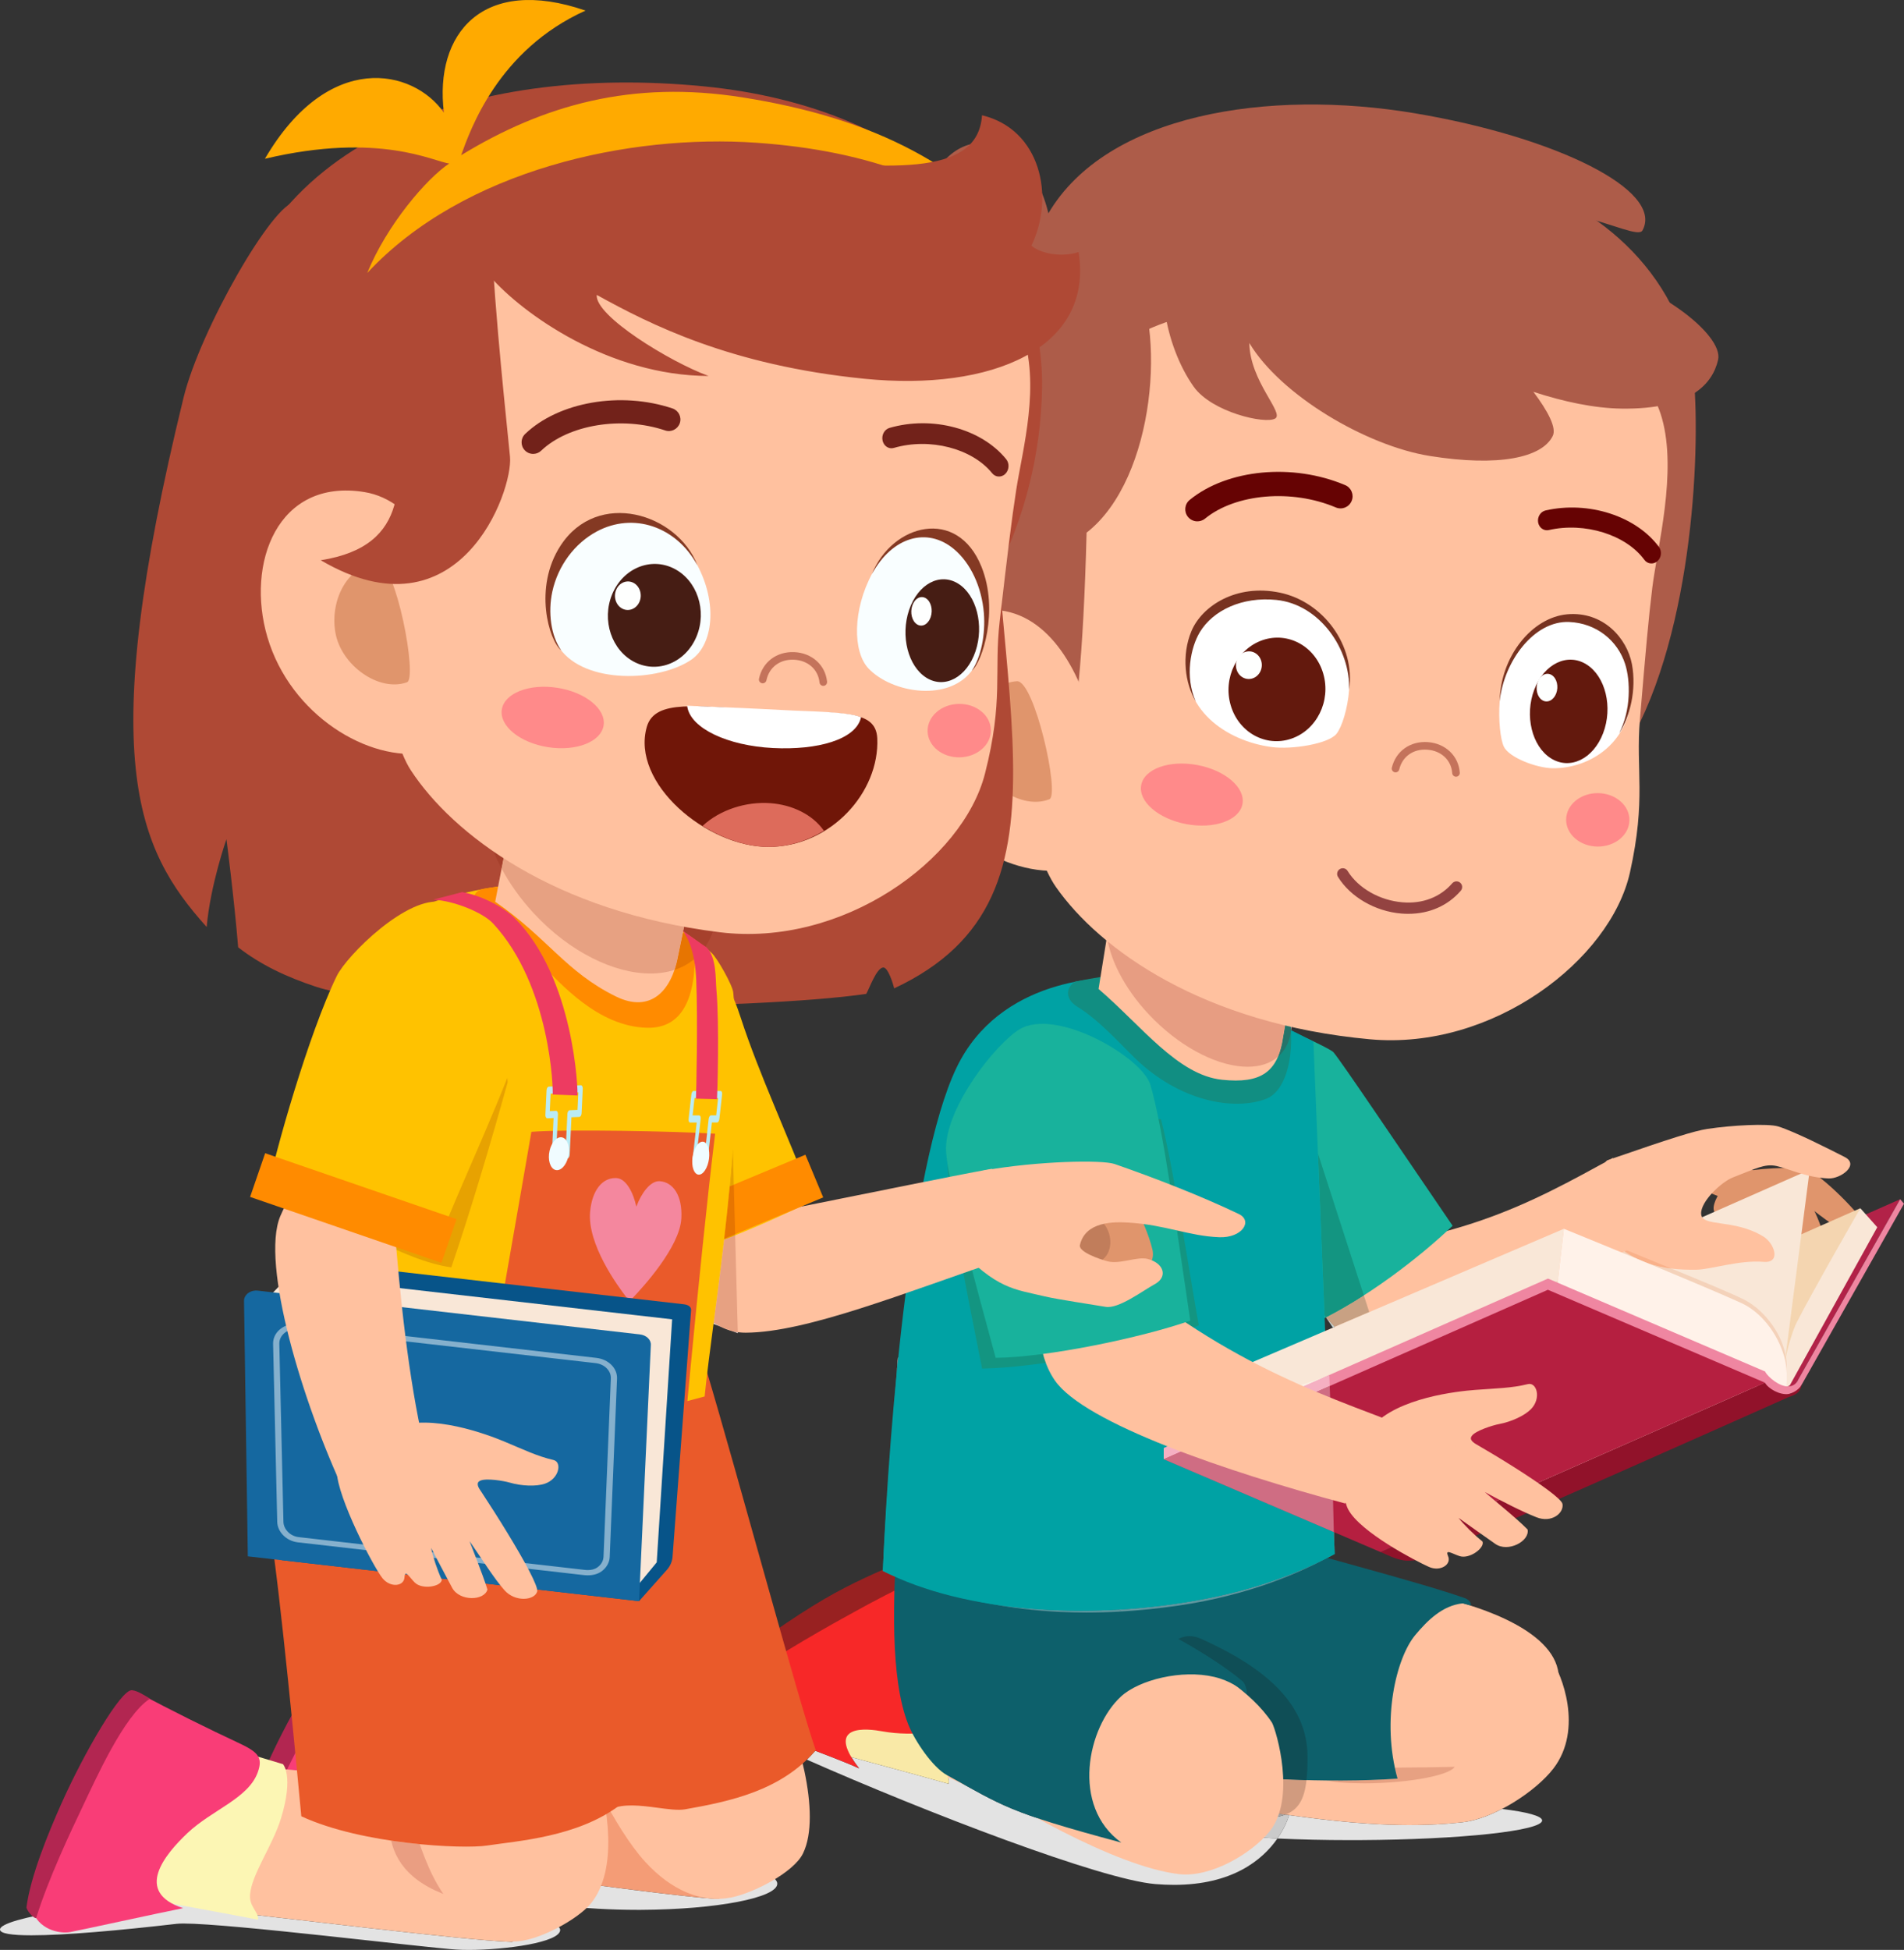 <?xml version="1.0" encoding="UTF-8"?> <!-- Creator: CorelDRAW --> <svg xmlns="http://www.w3.org/2000/svg" xmlns:xlink="http://www.w3.org/1999/xlink" xmlns:xodm="http://www.corel.com/coreldraw/odm/2003" xml:space="preserve" width="787.483mm" height="806.348mm" style="shape-rendering:geometricPrecision; text-rendering:geometricPrecision; image-rendering:optimizeQuality; fill-rule:evenodd; clip-rule:evenodd" viewBox="0 0 24191.98 24771.5"><rect x="0" y="0" width="24191.98" height="24771.5" fill="#333333" stroke="none"/> <defs> <style type="text/css"> <![CDATA[ .fil52 {fill:#EA5A2A;fill-rule:nonzero} .fil16 {fill:#00A2A4;fill-rule:nonzero} .fil67 {fill:#075489;fill-rule:nonzero} .fil7 {fill:#0D606B;fill-rule:nonzero} .fil11 {fill:#0F4E56;fill-rule:nonzero} .fil17 {fill:#118E82;fill-rule:nonzero} .fil15 {fill:#139581;fill-rule:nonzero} .fil68 {fill:#1568A0;fill-rule:nonzero} .fil12 {fill:#18B29C;fill-rule:nonzero} .fil62 {fill:#224966;fill-rule:nonzero} .fil20 {fill:#26746A;fill-rule:nonzero} .fil19 {fill:#2C917F;fill-rule:nonzero} .fil74 {fill:#461D14;fill-rule:nonzero} .fil43 {fill:#61979F;fill-rule:nonzero} .fil30 {fill:#63190D;fill-rule:nonzero} .fil27 {fill:#660303;fill-rule:nonzero} .fil70 {fill:#701608;fill-rule:nonzero} .fil76 {fill:#72221A;fill-rule:nonzero} .fil29 {fill:#773220;fill-rule:nonzero} .fil73 {fill:#843923;fill-rule:nonzero} .fil69 {fill:#85B0CD;fill-rule:nonzero} .fil40 {fill:#91122A;fill-rule:nonzero} .fil25 {fill:#934341;fill-rule:nonzero} .fil5 {fill:#982121;fill-rule:nonzero} .fil49 {fill:#9DCECC;fill-rule:nonzero} .fil61 {fill:#A6402C;fill-rule:nonzero} .fil9 {fill:#A7A3A2;fill-rule:nonzero} .fil22 {fill:#AD5C49;fill-rule:nonzero} .fil47 {fill:#AF4935;fill-rule:nonzero} .fil33 {fill:#B22248;fill-rule:nonzero} .fil51 {fill:#B22651;fill-rule:nonzero} .fil41 {fill:#B51F40;fill-rule:nonzero} .fil63 {fill:#BAEBF4;fill-rule:nonzero} .fil8 {fill:#BBB7B6;fill-rule:nonzero} .fil42 {fill:#BC6E6E;fill-rule:nonzero} .fil55 {fill:#C17D5B;fill-rule:nonzero} .fil26 {fill:#C4735B;fill-rule:nonzero} .fil14 {fill:#C8A183;fill-rule:nonzero} .fil13 {fill:#C8D2CE;fill-rule:nonzero} .fil1 {fill:#CACACA;fill-rule:nonzero} .fil46 {fill:#CF6D83;fill-rule:nonzero} .fil10 {fill:#D19B7F;fill-rule:nonzero} .fil71 {fill:#DD6B5B;fill-rule:nonzero} .fil23 {fill:#E0956C;fill-rule:nonzero} .fil0 {fill:#E3E3E3;fill-rule:nonzero} .fil60 {fill:#E77501;fill-rule:nonzero} .fil21 {fill:#E79D82;fill-rule:nonzero} .fil6 {fill:#E7A182;fill-rule:nonzero} .fil59 {fill:#E7A201;fill-rule:nonzero} .fil58 {fill:#E7D3D0;fill-rule:nonzero} .fil18 {fill:#E8D0D0;fill-rule:nonzero} .fil54 {fill:#EA9E82;fill-rule:nonzero} .fil66 {fill:#ED3B61;fill-rule:nonzero} .fil35 {fill:#EF86A1;fill-rule:nonzero} .fil38 {fill:#F0C398;fill-rule:nonzero} .fil65 {fill:#F0FCFF;fill-rule:nonzero} .fil64 {fill:#F4879E;fill-rule:nonzero} .fil48 {fill:#F49C76;fill-rule:nonzero} .fil37 {fill:#F4D2BA;fill-rule:nonzero} .fil34 {fill:#F4D5B0;fill-rule:nonzero} .fil45 {fill:#F5B0C2;fill-rule:nonzero} .fil4 {fill:#F72828;fill-rule:nonzero} .fil50 {fill:#F93D77;fill-rule:nonzero} .fil36 {fill:#F9B18A;fill-rule:nonzero} .fil32 {fill:#F9E7D7;fill-rule:nonzero} .fil3 {fill:#F9E9A7;fill-rule:nonzero} .fil72 {fill:#F9FEFF;fill-rule:nonzero} .fil44 {fill:#FBEFE5;fill-rule:nonzero} .fil53 {fill:#FCF6B4;fill-rule:nonzero} .fil31 {fill:#FEFFFE;fill-rule:nonzero} .fil24 {fill:#FF8A8A;fill-rule:nonzero} .fil57 {fill:#FF8B00;fill-rule:nonzero} .fil75 {fill:#FFAA00;fill-rule:nonzero} .fil2 {fill:#FFC19F;fill-rule:nonzero} .fil56 {fill:#FFC200;fill-rule:nonzero} .fil39 {fill:#FFF2E9;fill-rule:nonzero} .fil28 {fill:white;fill-rule:nonzero} ]]> </style> </defs> <g id="Слой_x0020_1">  <g id="_2529841265600"> <path class="fil0" d="M17162.71 23376.81c-334.08,0 -649.66,-7.37 -931.88,-20.69 78.68,-113.37 124.75,-220.54 149.24,-297.17 534.05,73.92 1037.48,126.7 1531.62,126.7 225.11,0 448.04,-10.94 671.29,-35.87 155.37,-17.23 331.34,-80.74 501.4,-169.07 318.84,39.13 509.68,89.94 509.85,146.2 0.84,131.35 -1035.57,243.08 -2314.49,249.58 -39.35,0.22 -78.36,0.32 -117.03,0.32z"></path> <path class="fil0" d="M14916.04 23945.14c-74.46,0 -152.6,-3.15 -234.54,-9.86 -692.51,-57.01 -2906.84,-908.52 -4429.44,-1580.76 36.71,-35.45 72.21,-73.06 106.41,-112.83 224.75,84.98 435.42,167.54 557.64,223.8 -41.29,-52.88 -74.02,-100.35 -99.3,-142.84 408.82,110.55 989.28,268.23 1235.51,339.01 9.64,-36.31 -0.22,-70.78 -15.5,-107.73 706.63,386.02 762.2,466.23 2210.87,854.1l0 0c-344.85,-247.64 -443.8,-650.79 -395.68,-1031.85 211.23,26.35 431.11,52.89 656.65,78.26 17.33,92.65 52.46,172.63 101.43,241.57 0.66,48.66 2.28,84.64 5.42,103.61 34.36,4.64 68.49,9.32 102.52,13.97 129.73,111.64 305.3,183.17 495.59,227.82 -160.71,33.17 -251.21,70.33 -251.11,109.13 0.56,92.66 516.1,170.16 1268.32,205.59 -191.49,275.92 -576.33,589.02 -1314.79,589.02z"></path> <path class="fil1" d="M16230.83 23356.12c-752.22,-35.44 -1267.76,-112.93 -1268.32,-205.59 -0.1,-38.79 90.4,-75.96 251.11,-109.13 215.78,50.61 450.52,66.43 658.82,66.43 7.06,0 14.1,0 21.15,0 189.55,-0.97 332.17,-14.63 438.26,-55.59 16.14,2.26 32.19,4.54 48.23,6.71 -24.49,76.63 -70.56,183.81 -149.24,297.17z"></path> <path class="fil2" d="M11754.94 20287.9c-48.55,-18.21 -812.71,1761.97 -757.32,1791.66 481.93,257.39 1493.2,692.41 1775.19,836.44l817.9 -1901.03c-514.36,-178.05 -1485.39,-595.08 -1835.77,-727.08z"></path> <path class="fil3" d="M11281.01 19950.09c-29.49,-12.02 -767.03,2290.73 -729.73,2300.81 364.61,98.51 1193.57,322.31 1501.03,410.75 27.21,-102.31 -100.15,-189.13 -68.38,-362.09 53,-287.84 371.5,-667.92 523.56,-1046.9 234.84,-585.44 107.51,-761.44 107.51,-761.44l-1334 -541.12z"></path> <path class="fil4" d="M9442.73 21897.71c106.07,50.39 1132.89,411.07 1473.39,567.77 -449.57,-576.45 112.37,-504.48 296.08,-470.56 377.36,69.47 939.07,16.14 1258.02,-169.93 286.02,-166.9 464.5,-427.65 384.2,-765.88 -156.82,-335.53 -482.49,-888.26 -659.8,-1259.66 0,0 -2304.29,585.12 -2990.72,1567.76 -86.7,241.36 89.81,459.84 238.83,530.5z"></path> <path class="fil5" d="M12259.97 19924.73c-33.49,-77.38 -71,-179.35 -128.11,-229.96 -109.03,-96.68 -1017.1,246.23 -1646.73,612.32 -391.73,227.7 -1033.19,662.72 -1310.2,956.63 -21.77,23.07 -32.32,213.92 4.39,246.33 422.69,-321.45 1226.49,-785.71 1517.3,-944.93 350.41,-191.71 1161.28,-666.18 1563.35,-640.39z"></path> <path class="fil2" d="M14648.13 21319.1c2.06,164.62 -56.46,1333.56 -32.63,1480.52 1537.41,207 2750.54,485.95 3967.48,350.16 397.88,-44.32 930.52,-391.45 1153.45,-681.25 387.07,-503.19 102.17,-1208.94 -21.62,-1380.59 -374.41,83.23 -4043.63,139.9 -5066.69,231.16z"></path> <path class="fil6" d="M17333.28 22655.35c-100.82,0 -201.47,-3.36 -298.75,-10.83 -69.07,-5.2 -121.59,-13.76 -161.57,-25.37 43.35,0.42 86.59,0.64 129.65,0.64 257.71,0 510.35,-7.36 754.72,-24.05 -34.45,-122.47 -58.1,-246.44 -72.28,-369.24 77.69,-1.52 147.6,-2.18 203.67,-2.38 4.39,0 8.78,-0.12 13.34,-0.12 321.55,0 586.18,59.94 586.86,199.41 0.51,120.41 -580.44,232.04 -1155.64,231.92z"></path> <path class="fil2" d="M17070.5 22446.74c350.26,14.31 822.61,11.92 1619.22,-4.98 827.17,-17.56 1119.5,-536.14 1116.46,-1122.88 -2.87,-586.86 -988.62,-908.4 -1487.15,-1021.55 -827.17,4.24 -1251.57,1562.66 -1248.53,2149.41z"></path> <path class="fil7" d="M12106.61 19582.37c1.42,1157.01 231.38,2053.61 295.32,2614.02 1219.22,129.73 3525.36,524 5355.4,399.36 -208.57,-741.4 -17.39,-1533.51 223.93,-1823.2 160.1,-192.15 349.92,-377.14 604.08,-403.69 9.46,3.14 90.52,22.97 105.21,26.75 0.68,-44.96 -36.65,-78.56 -81.57,-94.39 -612.86,-215.34 -2050.43,-580.02 -2736.56,-793.85 -11.7,-3.68 -471.11,19.84 -1096.21,43.35 -816.82,30.79 -1916.61,61.56 -2669.61,31.65z"></path> <path class="fil8" d="M15213.62 23041.4c-190.29,-44.65 -365.86,-116.17 -495.59,-227.82 362.3,49.97 706.83,103.41 1037.7,153.68 -222.18,21.03 -406.95,46.17 -542.1,74.14zm-603.54 -345.39c-48.97,-68.94 -84.1,-148.92 -101.43,-241.57 34.35,3.9 68.82,7.68 103.39,11.48 -1.96,90.6 -2.82,170.03 -1.96,230.08z"></path> <path class="fil9" d="M15872.44 23107.83c-208.3,0 -443.04,-15.82 -658.82,-66.43 135.16,-27.96 319.92,-53.11 542.1,-74.14 196.48,29.92 388.31,58.75 576.12,84.98 -106.09,40.96 -248.71,54.62 -438.26,55.59 -7.04,0 -14.09,0 -21.15,0z"></path> <path class="fil10" d="M16331.84 23052.24c-187.81,-26.23 -379.64,-55.05 -576.12,-84.98 -330.87,-50.27 -675.4,-103.71 -1037.7,-153.68 -40.85,-35.09 -77.16,-74.12 -107.95,-117.57 -0.86,-60.05 0,-139.48 1.96,-230.08 640.27,70.44 1323.47,130.06 1988.15,148.26 -27.75,246.77 -104.37,374.86 -268.35,438.05z"></path> <path class="fil11" d="M16600.19 22614.18c-664.68,-18.21 -1347.88,-77.82 -1988.15,-148.26 -34.57,-3.8 -69.04,-7.58 -103.39,-11.48 -7.8,-41.73 -11.92,-85.94 -12.14,-132.99 -1.52,-296.08 43.35,-670.18 139.92,-975.16 153.34,-47.46 326.21,-75.32 495.05,-75.32 101.45,0 201.48,10.08 295.12,31.99 203.08,47.57 335.63,147.72 415.49,214.8 0.66,-44.97 -19.71,-128.21 -56.23,-158.78 -220,-184.89 -538.31,-383.86 -814.78,-536.66 44.23,-23.97 91.7,-36.97 142.42,-36.97 46.37,0 95.58,10.84 147.5,34.15 808.26,362.18 1348.62,820.84 1351.98,1491.14 0.64,117.15 -3.14,217.5 -12.78,303.56z"></path> <path class="fil2" d="M13702.66 22193.35c205.7,-539.92 962.59,-1139.56 1430.56,-1141.94 251.31,138.5 766.21,432.41 1028.91,833.4 57.12,108.17 307.78,961.95 -29.91,1379.84 -229.88,284.48 -750.5,589.67 -1148.35,544.37 -810.11,-92.34 -2211.95,-904.5 -2797.06,-1330.53 -10.62,-65.34 695.67,-175.57 1515.84,-285.14z"></path> <path class="fil7" d="M11394.59 19539.78c-39.65,718.31 -93.31,1773.57 148.05,2373.43 82.25,204.28 306.36,538.19 490.07,638.43 710.61,387.99 763.51,467.75 2214.97,856.38 -643.65,-462.22 -430.8,-1466.75 -3.04,-1857.23 230.52,-210.57 769.36,-344.53 1181.95,-247.84 203.08,47.57 335.63,147.72 415.49,214.8 0.66,-44.97 -19.71,-128.21 -56.23,-158.78 -383.98,-322.63 -1066.52,-687.86 -1305.17,-776.51 -684.28,-254.35 -1559.96,-1387.85 -3086.1,-1042.68z"></path> <path class="fil2" d="M21099.46 15728.55c-4.56,-330.11 -437.23,-783.33 -606.78,-1017.43 -1066.13,581.43 -1973.19,1108.47 -4176.66,1240.25 0,0 673.93,1298.99 1465.81,1414.3 615.06,89.62 2133.79,-813.9 3317.64,-1637.12z"></path> <path class="fil12" d="M16944.01 13369.12c-54.72,-66.34 -967.96,-461.36 -1140.17,-559.43 -23.41,169.71 -496.25,2349.69 -178.39,2846.9 238.54,373.02 778.15,858.11 1041.82,1167.09 687.12,-314.82 1387.97,-867.75 1789.73,-1251.4 -781.91,-1145.54 -1398.32,-2064.35 -1512.99,-2203.17z"></path> <path class="fil13" d="M16935.57 16866.49l-88.07 -130.49c0.76,-0.42 1.72,-0.86 2.6,-1.28 35.11,41.07 71.45,81.7 109.28,121.59l-23.81 10.18z"></path> <path class="fil14" d="M16959.38 16856.31c-37.83,-39.89 -74.17,-80.52 -109.28,-121.59 161.64,-83.34 322.58,-177.85 478.62,-278.21l68.73 212.31 -438.07 187.49z"></path> <path class="fil15" d="M16847.5 16736l-18.54 -27.31c-26.87,-663.68 -55.26,-1366.93 -83.11,-2055.45l582.87 1803.26c-156.05,100.36 -316.98,194.87 -478.62,278.21 -0.88,0.42 -1.84,0.86 -2.6,1.28z"></path> <path class="fil16" d="M16958.2 19741.8c-262.74,140.34 -804.52,400.99 -1591,558.67 -1469.25,294.46 -3105.49,191.51 -4149.69,-343.65 78.56,-1918.67 373.24,-5392 990.87,-6499.28 589.34,-1056.66 1893.97,-1073.13 2241.64,-1025.67 857.15,117.05 1801.64,566.93 2238.06,801.55 96.47,2346.33 215.91,5404.9 270.12,6508.38z"></path> <path class="fil17" d="M16085.73 13960.29c292.06,-109.79 400.43,-697.93 257.49,-1238.41 -10.72,-40.73 -626.09,-267.03 -914.25,-290.76 -656.33,-54.19 -813.47,-149.34 -1766.97,38.57 -118.55,72.08 -136.76,220.34 29.17,321.77 272.13,166.46 528.76,456.48 729.47,651.33 567.23,550.45 1255.74,671.4 1665.08,517.5z"></path> <path class="fil2" d="M16649.49 11182.2l-348.09 2001.91c-66.44,438.5 -282.76,584.48 -773.69,533.1 -565.19,-59.28 -1021.87,-684.38 -1569.5,-1153.33l283.3 -1765.08 2407.98 383.39z"></path> <path class="fil18" d="M16404.68 13088.08c-0.76,-0.32 -1.62,-0.74 -2.38,-1.18 -5.64,-89.19 -17.78,-180.45 -36.85,-271.15l11.92 -68.06c30.01,121.69 39.55,236.91 27.31,340.39z"></path> <path class="fil19" d="M16403.06 13100.89c-0.22,-4.66 -0.56,-9.32 -0.76,-13.98 0.76,0.44 1.62,0.86 2.38,1.18 -0.44,4.24 -0.98,8.56 -1.62,12.8z"></path> <path class="fil20" d="M16237.45 13425.13c28.93,-67.62 49.85,-147.72 63.94,-241.02l64.06 -368.36c19.07,90.71 31.21,181.97 36.85,271.15 0.2,4.66 0.54,9.32 0.76,13.98 -16.26,118.89 -62.1,221.74 -139.92,300.3 -8.24,8.34 -16.8,16.36 -25.69,23.95z"></path> <path class="fil18" d="M14064.96 11898.66c-25.35,-177.51 -2.7,-336.49 73.6,-458.2l-73.6 458.2z"></path> <path class="fil21" d="M15852.51 13552.05c-349.85,0 -803.07,-214.8 -1188.77,-596.6 -340.95,-337.39 -551.85,-728.83 -598.78,-1056.78l73.6 -458.2c17.98,-28.73 39.01,-55.49 63.18,-79.76 101.23,-102.31 244.28,-150.98 410.75,-150.98 349.72,0 802.95,214.82 1188.76,596.62 301.72,298.56 501.57,639.63 576.13,941.35l-11.92 68.06 -64.06 368.36c-14.09,93.31 -35.01,173.41 -63.94,241.02 -99.17,85.94 -232.14,126.91 -384.94,126.91z"></path> <path class="fil22" d="M10698.23 5981.47c28.14,3608.35 1771.12,4531.9 3034.02,5037.42 1495.36,598.54 5450.77,399.79 6695.07,-1171.21 999.26,-1261.77 1168.14,-3708.14 1108.02,-4846.55 -79.2,-1498.47 -1281.46,-2428.32 -2272.44,-2682.31 -2158.11,-553.42 -5017.71,-136.62 -6154.77,702.37 -1696.29,-319.69 -2422.68,1320.47 -2409.89,2960.29z"></path> <path class="fil2" d="M12835.55 6312.98c-159.64,450.91 -52.56,4050.55 581.54,4956.14 556.63,794.93 1872.52,1740.29 3988.81,1933.76 1563.99,142.94 3057.05,-1009.75 3304.13,-2119.5 208.73,-938.09 72.11,-1296.86 126.49,-1943.18 73.46,-872.55 108.42,-1275.71 157.74,-1676.3 62.82,-510.18 317.66,-1463.85 121.25,-2154.73 -338.77,-1191.61 -2145.61,-1361.5 -4244.28,-1453.71 -2482.34,-109.1 -3457.38,824.64 -4035.68,2457.53z"></path> <path class="fil22" d="M13806.05 6766.93c-40.21,1563.23 -139.36,2544.29 -246.33,2600.47 -693.94,-47.76 -1720.24,-1976.8 -1607.77,-3612.4 128.97,-1873.21 1170.89,-2488.44 2424.04,-2308.75 445.1,683.79 316.35,2629.79 -569.95,3320.67z"></path> <path class="fil2" d="M11542.64 9635.85c324.15,983.7 1337.12,1549.6 2062.05,1404.92 725.03,-144.68 447.38,-3111.22 -887.72,-3285.57 -1111.82,-145.07 -1479.1,956.08 -1174.34,1880.64z"></path> <path class="fil23" d="M12403.23 9546.38c83.68,418.99 579.81,746.21 929.99,607.31 136.65,-54.16 -189.89,-1513.09 -412.27,-1499.39 -376.06,23.17 -601.26,473.13 -517.72,892.09z"></path> <path class="fil24" d="M14499.75 9973.98c-38.69,207.3 217.96,429.17 573.43,495.58 355.25,66.4 674.74,-47.78 713.53,-255.07 38.69,-207.25 -218.06,-429.17 -573.3,-495.56 -355.37,-66.42 -674.86,47.79 -713.67,255.06z"></path> <path class="fil25" d="M17893.45 11609.09c-28.71,0 -57.25,-1.08 -86.97,-3.36 -332.19,-26.87 -648.67,-209.82 -806.57,-466.33 -20.6,-33.71 -9.96,-78.04 23.65,-98.73 34.28,-20.82 78.7,-10.2 98.79,23.51 134.77,218.92 408.01,374.86 695.78,398.5 254.84,22.43 480.97,-64.6 633.8,-241.36 25.67,-29.69 72.28,-33.05 101.5,-7.26 29.72,25.79 33.1,71.22 7.26,101.55 -165.5,191.39 -400.08,293.48 -667.24,293.48z"></path> <path class="fil24" d="M19899.06 10410.94c-2.03,187.52 176.31,341.46 398.38,343.84 222.08,2.4 403.79,-147.65 405.82,-335.18 2.02,-187.49 -176.48,-341.46 -398.39,-343.84 -222.08,-2.4 -403.79,147.69 -405.82,335.17z"></path> <path class="fil26" d="M17728.12 9811.82c23.14,1.66 44.75,-13.56 50.32,-36.82 39.69,-165.2 179.69,-263.75 356.51,-251.01 177.83,12.8 305.16,132.71 316.82,298.41 2.03,26.51 24.99,46.63 51.51,44.69 26.51,-1.86 46.61,-24.93 44.58,-51.49 -14.86,-212.2 -181.88,-371.7 -405.99,-387.83 -222.92,-16.04 -406.66,114.42 -457.33,324.62 -6.08,25.93 9.79,51.95 35.63,58.23l7.94 1.2z"></path> <path class="fil27" d="M20962.16 7156.19c32.59,6.25 67.89,-2.53 96.43,-27.36 51.17,-44.92 60.12,-125.14 20.6,-179.18 -289.46,-393.49 -895.23,-589.05 -1440.88,-465.09 -64.17,14.52 -106.56,82.08 -95.25,150.98 11.48,68.73 72.96,112.64 136.29,98.12 456.65,-103.69 978.99,58.6 1213.9,378.29 18.07,24.32 42.56,39.18 68.9,44.25z"></path> <path class="fil27" d="M15203.02 6622.87c38.03,2.53 76.5,-8.61 108.05,-34.45 388.31,-317.49 1101.84,-378.96 1660.98,-142.2 80.72,33.95 168.54,-3.71 201.47,-81.74 33.27,-78.19 -3.38,-168.37 -81.23,-201.3 -666.38,-282.87 -1498.04,-203.67 -1975.77,187.29 -66,53.7 -75.52,150.64 -21.99,216.33 28.17,34.11 67.74,53.2 108.49,56.07z"></path> <path class="fil22" d="M17985.15 1440.3c-1875.15,-316.48 -3921.5,9.29 -4664.3,1269.47 -262.91,-1107.01 -1346.14,-1266.6 -1625.09,-29.38 551.41,-247.58 1208.38,64.85 1564.94,477.25 294.9,408.01 3440.48,-139.5 4862.09,-470.84 1541.87,-359.38 2656.98,404.63 2746.48,240.15 276.62,-509.34 -1099.91,-1185.53 -2884.12,-1486.64z"></path> <path class="fil22" d="M20090.91 3376.67c-2545.01,-556.12 -4668.33,-499.71 -5151.26,-128.18 -289.24,222.41 -152.68,1129.13 227.16,1663.8 230.3,324.25 907.76,478.94 1035.2,404.97 120.63,-70.09 -321.55,-472.02 -328.15,-960.25 394.27,660.66 1482.73,1306.45 2295.54,1435.98 869.05,138.48 1423.32,23.3 1559.77,-255.35 49.82,-101.66 -58.6,-310.74 -246.23,-560.17 384.71,125.99 774.99,209.07 1122.04,213.46 879.86,11.49 1154.8,-316.65 1224.71,-618.94 73.8,-318.34 -784.28,-986.76 -1738.78,-1195.33z"></path> <path class="fil28" d="M19054.5 8910.26c-18.07,242 10.3,483.53 52.35,573.68 65.36,140.24 418.32,273.65 621.99,275.63 474.04,4.57 1012.26,-328.88 1003.31,-1014.55 -6.59,-491.71 -281.52,-944.22 -847.27,-885.11 -507.65,52.88 -794.58,573.95 -830.38,1050.35z"></path> <path class="fil29" d="M20571.88 9315.4c153.85,-292.94 143.72,-671.14 77.01,-879.37 -94.91,-296.23 -363.09,-519.81 -711.66,-534.42 -444.15,-18.73 -828.86,496.88 -882.73,1008.65 10.3,-574.38 412.57,-1067.57 860.61,-1106.42 453.1,-39.18 757.43,301.42 820.08,634.52 60.29,320.63 -24.83,671.38 -163.31,877.04z"></path> <path class="fil30" d="M19494.43 8760.55c-125.31,329.05 -31.24,719.7 210.42,872.52 241.5,152.82 538.89,9.96 664.37,-319.1 125.31,-329.05 31.07,-719.68 -210.42,-872.51 -241.5,-152.82 -538.89,-9.97 -664.37,319.1z"></path> <path class="fil31" d="M19539.18 8661.52c-33.61,87.92 -8.44,192.27 56.07,233.1 64.51,40.84 144.06,2.67 177.49,-85.25 33.44,-87.9 8.45,-192.27 -56.07,-233.1 -64.68,-40.82 -144.06,-2.65 -177.49,85.25z"></path> <path class="fil28" d="M17141.6 8765.67c-18.24,241.99 -93.89,475.75 -161.11,557.69 -104.6,127.49 -564.45,199.97 -817.06,167.72 -588.16,-75.05 -1178.03,-491.79 -1072.92,-1170.2 105.77,-482.06 507.31,-885.01 1198.42,-731.84 620.12,137.47 888.31,700.22 852.67,1176.63z"></path> <path class="fil29" d="M15193.25 8910.95c-141.43,-315.08 -65.24,-686.8 52.34,-881.21 167.34,-276.56 537.12,-452.36 971.6,-408.28 553.47,56.24 943.33,629.83 924.41,1144.21 83.43,-568.89 -332.03,-1123.43 -880.62,-1236.92 -555.01,-114.84 -989.36,170.4 -1122.78,488.8 -128.53,306.48 -81.94,667.09 55.05,893.4z"></path> <path class="fil30" d="M16813.25 8558.35c100.2,345.97 -82.14,715.86 -407.07,826.22 -324.91,110.36 -669.54,-80.64 -769.57,-426.61 -100.13,-345.95 82.14,-715.86 407.07,-826.22 324.91,-110.35 669.54,80.64 769.57,426.61z"></path> <path class="fil31" d="M16025.26 8396.9c26.77,92.43 -21.9,191.25 -108.71,220.74 -86.8,29.47 -178.93,-21.55 -205.58,-113.98 -26.79,-92.43 21.89,-191.26 108.69,-220.74 86.8,-29.47 178.93,21.55 205.59,113.98z"></path> <path class="fil23" d="M21996.04 14758.05c71.1,40.97 197.93,81.82 626.54,441.3 132.74,111.41 188.97,789.73 154.52,1015.27 -15.54,101.87 -171.24,-16.92 -221.4,-76.08 -105.04,-123.77 -128.01,-376.6 -202.15,-642.45l-892.7 -543.39c-17.73,-146.32 454.96,-240.72 535.18,-194.65z"></path> <path class="fil23" d="M22187.21 14839.11c80.05,29.05 217.18,48.11 720.61,339.01 155.88,90.05 368.66,764.69 349.07,948.71 -12.84,120.83 -206.71,70.22 -273.24,1.72 -114.33,-118.01 -182.22,-356.44 -297.9,-598.34l-1011.25 -395.79c-44.58,-146.52 422.37,-328.05 512.72,-295.32z"></path> <path class="fil23" d="M22093.31 14900.56c83.93,-14.74 212.28,-66.76 793.56,-65.78 180.03,0.2 742.56,585.32 800.15,706.17 41.37,87.02 -132.91,95.69 -203.67,89.94 -172.09,-13.76 -365.46,-210.03 -613.2,-380.18l-1073.73 161.7c-111.63,-104.81 202.32,-495.17 296.89,-511.86z"></path> <polygon class="fil32" points="15043.37,18502.42 15144.26,17633.14 19870.36,15610.53 19769.53,16479.81 "></polygon> <polygon class="fil33" points="18679.08,19433.89 22797.37,17615.69 24143.51,15234.9 20025.89,17053 "></polygon> <polygon class="fil34" points="18568.8,19325.75 22686.93,17507.42 23637.21,15349.23 19518.92,17168.31 "></polygon> <polygon class="fil32" points="22653.15,17493.12 22994.29,14859.91 19366.75,16461.7 19059.23,19109.11 "></polygon> <path class="fil32" d="M22686.08 17265.96c-20.44,114.77 -36.31,332.83 -34.79,380.18l89.85 -47.03 1111.23 -2008.42 -215.15 -241.46c0,0 -612.19,1063.38 -811.97,1458.19 -34.62,68.06 -108.42,284.59 -139.16,458.54z"></path> <polygon class="fil35" points="22845.67,17672.68 22845.67,17530.51 24143.51,15234.9 24191.98,15291.69 "></polygon> <path class="fil2" d="M23438.61 14698.65c-189.14,-96.67 -642.08,-326.53 -845.58,-388.41 -129.36,-39.35 -586.18,-16.36 -899.96,31.53 -167.53,25.57 -444.66,112.93 -1265.92,396.66 -90.69,31.31 -245.89,668.78 -155.7,792.33 400.24,547.73 876.31,604.62 1280.78,599.84 182.73,-2.16 545.65,-126.14 855.71,-100.13 225.11,18.85 138.82,-234.2 -1.01,-320.47 -375.59,-231.82 -783.26,-116.07 -792.55,-288.62 -8.61,-158 259.74,-408.13 405.14,-463.94 285.23,-109.57 400.58,-176.77 551.05,-144.8 163.31,34.79 373.9,146.32 662.35,158.12 157.06,6.4 397.04,-174.27 205.7,-272.13z"></path> <path class="fil36" d="M19793.51 16273.25l0.17 -1.52 847.1 -374c0.34,0.32 0.84,0.54 1.18,0.86l-848.45 374.66z"></path> <polygon class="fil37" points="19767.17,16284.95 19765.48,16284.19 19793.68,16271.73 19793.51,16273.25 "></polygon> <path class="fil38" d="M22260.34 17695.67l-29.89 -12.46 422.7 -190.09 35.29 -272.03c0.84,5.42 1.86,10.96 2.87,16.48 -2.03,9.54 -3.72,18.97 -5.23,28.39 -12.16,67.64 -22.46,171.23 -28.88,254.47l-396.86 175.25z"></path> <path class="fil37" d="M22230.45 17683.21l-37.49 -15.7 232.04 -102.32 0 -142.72 -2657.83 -1137.5 26.35 -11.7 848.45 -374.66c196.07,133.95 398.72,193.01 594.45,217.18 371.03,151.84 743.41,305.84 913.81,389.28 237.78,116.29 479.45,401.43 538.22,716.03l-35.29 272.03 -422.7 190.09z"></path> <path class="fil37" d="M22657.2 17520.42c6.42,-83.24 16.72,-186.83 28.88,-254.47 1.52,-9.42 3.21,-18.85 5.23,-28.39 14.69,88.87 14.69,179.79 -4.39,269.85l-29.73 13z"></path> <path class="fil36" d="M21236.42 16115.77c-195.73,-24.17 -398.38,-83.23 -594.45,-217.18 -0.34,-0.32 -0.84,-0.54 -1.18,-0.86l30.57 -13.56c167.02,69.16 365.79,150 565.07,231.6z"></path> <path class="fil39" d="M22693.68 17635.52c0,0 32.25,-205.58 -23.48,-400.87 -85.62,-299.34 -295.88,-568.11 -550.21,-683.54 -556.29,-252.51 -2249.64,-940.58 -2249.64,-940.58l-100.82 869.27 2568.99 1074.11c30.57,12.79 350.76,118.57 355.15,81.6z"></path> <path class="fil35" d="M22845.67 17530.51c-19.25,40.21 -51,80.2 -127,82.04 -108.25,2.48 -250.28,-112.27 -293.68,-190.09l-136.62 81.28 103.69 334.33 457.49 -171.23 -3.88 -136.34z"></path> <path class="fil40" d="M22896.67 17580.8c-18.75,56.58 -112.47,121.79 -177.16,129.07 -107.91,12.35 -251.12,-66.88 -294.52,-144.69l-4882.98 2152.45c84.44,33.71 169.89,83.56 285.57,104.37 80.39,14.52 205.53,-3.04 255.01,-24.17 1075.09,-460.6 4012.24,-1768.03 4644.35,-2049.7 136.96,-43.23 146.59,-86.26 169.73,-167.33z"></path> <polygon class="fil35" points="22424.99,17565.18 22424.99,17422.46 19668.54,16242.68 14786.31,18395.34 14786.31,18537.85 "></polygon> <polygon class="fil41" points="17542.01,19717.63 22424.99,17565.18 19667.36,16385.2 14786.31,18537.85 "></polygon> <path class="fil28" d="M16863.96 19791.75c-0.42,-0.1 -0.74,-0.2 -1.18,-0.32 34.79,-17.56 66.2,-34.03 94.57,-49.09 -26.85,14.3 -58.09,30.89 -93.39,49.41zm94.24 -49.95c-4.05,-82.7 -8.44,-176.33 -13.34,-279.83l2.53 1.1c2.87,97.21 6.42,189.33 10.81,278.73zm-5564.69 -2300.05c4.98,-64.6 10.08,-129.17 15.06,-193.55 1.42,0.54 2.82,0.96 4.34,1.52 -6.6,64.04 -13.12,128.1 -19.4,192.03z"></path> <path class="fil42" d="M11219.02 19957.57c-0.54,-0.32 -0.96,-0.54 -1.5,-0.76l0 0c0.54,0.22 0.96,0.44 1.5,0.76z"></path> <path class="fil43" d="M14251.25 20472.03c-13.42,-7.7 -26.97,-15.6 -40.63,-23.73 387.88,-22.44 777.81,-71.98 1156.59,-147.84 701.07,-140.56 1207.73,-363.06 1495.58,-509.03 0.44,0.12 0.76,0.22 1.18,0.32 -311.68,163 -952.83,469.82 -1899.59,606.8 -252.63,36.51 -489.97,60.15 -713.13,73.48z"></path> <path class="fil43" d="M13805.4 20485.47c-460.48,0 -851.84,-44.33 -1185.85,-104.37 354.49,54.3 729.03,81.28 1110.63,81.28 159.2,0 319.61,-4.66 480.43,-14.09 13.66,8.13 27.21,16.03 40.63,23.73 -155.4,9.2 -303.88,13.44 -445.84,13.44z"></path> <path class="fil16" d="M13730.18 20462.39c-381.6,0 -756.14,-26.98 -1110.63,-81.28 -234.3,-42.17 -440.32,-92.12 -622.29,-140.02 -227.9,-73.6 -577.97,-181.21 -778.25,-283.51 -0.54,-0.32 -0.96,-0.54 -1.5,-0.76 27.95,-682.22 104.89,-1606.35 175.99,-2515.07 6.28,-63.94 12.8,-127.99 19.4,-192.03 1069.99,378.76 2178.24,615.67 3253.43,615.56 151.62,0 302.48,-4.66 452.58,-14.3l-48.55 419.09 -284.06 125.28 0 142.52 2158.55 924.11c4.9,103.5 9.29,197.13 13.34,279.83l0 0c-0.34,0.22 -0.51,0.32 -0.84,0.54 -28.37,15.07 -59.78,31.53 -94.57,49.09 -287.86,145.98 -794.51,368.48 -1495.58,509.03 -378.78,75.86 -768.7,125.4 -1156.59,147.84 -160.83,9.43 -321.23,14.09 -480.43,14.09z"></path> <path class="fil44" d="M15070.36 18270.06l48.55 -419.09c598.34,-38.69 1183.24,-156.38 1741.49,-370.1l-1790.04 789.19z"></path> <path class="fil45" d="M14786.31 18537.85l0 -142.52 284.06 -125.28 1790.04 -789.19c9.52,-3.68 18.96,-7.38 28.55,-11.06 2.03,46.93 4.06,92.99 6.08,138.07l-2108.73 929.97z"></path> <path class="fil46" d="M16947.39 19463.06l-2.53 -1.1 -2158.55 -924.11 2108.73 -929.97c36.48,866.89 39.18,1413.22 52.35,1855.18z"></path> <path class="fil15" d="M12478.57 17386.47c-48.67,-254.57 -146.42,-721.99 -238,-1213.04 193.87,-68.06 391.22,-136.76 591.08,-204.61 87.02,-29.59 -139.92,-1119.94 -232.46,-1119.94 -0.66,0 -1.4,0.1 -2.06,0.2 -158.22,28.94 -343.23,64.49 -545.56,104.27 -24.16,-246.98 -25.89,-436 9,-517.49 160.4,-148.58 1672.87,-228.78 2367.99,-228.78 159.52,0 276.03,4.22 323.18,12.78 161.69,621.87 395.89,2168.28 479.89,2616.74 -655.67,285.9 -2044.06,538.73 -2753.05,549.89z"></path> <path class="fil2" d="M17090.09 19099.57c252.81,-216.76 530.96,-759.06 589.22,-1044.2 -1227.5,-465.9 -2538.41,-933.55 -4245.1,-2587.67 0,0 -517.16,1371.39 -30.13,2070.94 378.24,543.4 2185.28,1158.43 3686.01,1560.94z"></path> <path class="fil12" d="M15123.24 16776.97c-616.54,216.64 -1814.3,466.56 -2472.58,472.74 -243.73,-903.64 -639.85,-2321.96 -630.75,-2672.75 13.88,-534.94 635.73,-1319.59 932.47,-1499.38 468.72,-284.06 1561.9,355.7 1664.53,704.13 165.92,562.89 337.39,1866.42 506.33,2995.26z"></path> <path class="fil2" d="M18836.14 19582.49c33.61,79.54 -162.8,227.58 -290.47,186.39 -95.75,-30.77 -188.64,-97.65 -146.42,0.22 46.61,107.83 -100.82,200.61 -243.86,136.56 -167.53,-75.1 -872.6,-441.08 -1025.44,-730.33 -120.75,-228.78 -20.6,-787.03 249.94,-1004.87 231.53,-145.98 486.54,-89.3 993.52,-31.85 370.86,181.73 1456.92,839.37 1479.22,967.24 20.43,116.39 -137.98,245.91 -330.5,169.38 -191,-75.74 -419.5,-193.43 -656.1,-320.35 86.3,80.4 387.24,316.67 543.28,475.55 29.89,148.26 -248.08,295.86 -409.7,183.59 -155.54,-107.83 -360.73,-255.65 -467.8,-331.09 72.62,90.92 191.17,209.28 304.32,299.56z"></path> <path class="fil2" d="M17437.98 18118.66c324.25,-363.92 1086.24,-444.66 1304.76,-461.36 268.18,-20.36 460.7,-21.89 670.12,-73.58 113.82,-28.19 174.28,182.29 38,319.49 -81.74,82.04 -248.25,158.98 -402.44,187.71 -81.57,15.17 -300.95,84.52 -347.72,150.42 -24.32,34.25 -12.84,57.77 43.06,102.21 -285.41,125.91 -1324.02,-185.01 -1305.78,-224.88z"></path> <path class="fil47" d="M2877.1 10660.95c0,0 -204.68,582.6 -251.16,1115.36 -894.05,-993.47 -1413.7,-2145.7 -293.45,-6726.05 210.76,-861.62 1144.92,-2487.93 1421.15,-2482.36l8835.77 1896.01c-133.3,4217.41 1294.34,6914.67 -1228.65,8092.26 -9.86,-47.89 -77.7,-273.97 -141.42,-265.29 -86.38,11.7 -176.98,276.57 -213.18,335.19 -1335.95,200.07 -5879.25,273.55 -6987.25,-89.29 -384.94,-126.15 -714.58,-285.25 -993.04,-502.65 -49.31,-609.06 -148.78,-1373.19 -148.78,-1373.19z"></path> <path class="fil0" d="M8102.16 24262.68c-700.83,0 -1297.92,-78.68 -1551.11,-192.37 -8.93,-74.13 -19.94,-151.5 -32.41,-230.18 15.72,-8.46 33.2,-16.69 52.4,-24.82 952.65,128.2 2139.11,286.65 2555.72,309.08 68.51,-36.3 85.96,-213.39 75.57,-446.29 409.13,57.01 673,148.26 673.53,252.41 0.93,178.49 -771.68,327.18 -1725.63,332.06 -16.13,0.11 -32.05,0.11 -48.08,0.11z"></path> <path class="fil0" d="M5957.02 24771.5c-56.67,0 -109.87,-1.41 -157.75,-4.33 -396.26,-24.06 -2868.58,-330.87 -3466.4,-330.87 -37.2,0 -67.18,1.19 -88.91,3.69 -727.2,84.32 -1424.75,145.98 -1843.89,145.98 -249.01,0 -399.8,-21.78 -400.06,-73.48 -0.75,-146.63 1267.2,-351.9 2770.01,-425.91 9.83,69.9 21.57,135.03 35.02,193.45 725.59,71.74 3082.56,370.75 3702.65,390.04 60.14,-33.6 75.12,-178.82 63.95,-375.85 346.62,75.76 545.68,157.14 546,223.26 0.83,158.99 -697.89,254.03 -1160.63,254.03z"></path> <path class="fil48" d="M8983.36 22252.75c74.76,280.37 356.77,1758.72 143.41,1871.64 -619.5,-33.38 -2941.51,-367.39 -3665.27,-455.72 -105.48,-510.88 -68.69,-1525.05 208.21,-1830.89 694.28,0.86 2726.61,345.71 3313.65,414.97z"></path> <path class="fil49" d="M4978.08 21389.22c-29.11,-9.54 -547.93,2084.16 -511.5,2091.64 355.98,73.26 1165.32,239.72 1465.96,306.37 17.72,-92.87 -110.85,-165.38 -94.4,-321.65 27.41,-260.1 300.87,-613.85 415.53,-959.66 177.12,-534.18 41.43,-686.66 41.43,-686.66l-1317.01 -430.03z"></path> <path class="fil50" d="M3547.16 23888.56c111.63,-17.77 1136.66,-217.07 1436.46,-269.85 -627.74,-221.42 -209.63,-691.99 76.67,-951.54 318.25,-288.4 786.12,-422.55 912.62,-754.72 74.17,-194.75 1.79,-259.13 -258.45,-387.46 -319.79,-157.57 -866.69,-442.16 -1209.75,-640.37 0,0 -1426.3,1559.19 -1436,2712.95 62.64,238.86 321.67,316.02 478.45,290.99z"></path> <path class="fil51" d="M4624.82 20948.44c-68.65,-43.13 -153.95,-103.61 -226.91,-112.71 -139.19,-17.34 -628.21,783.99 -928.6,1417.46 -186.88,394.15 -414.58,922.16 -474.38,1306.35 -4.7,30.24 72.36,138.39 119.11,144.03 160.47,-485.3 474.58,-1110.73 618.74,-1395.33 173.67,-343.01 558.91,-1161.25 892.04,-1359.8z"></path> <path class="fil2" d="M7338.56 22124.86c54.45,183.81 459.05,1090.48 859.78,1528.1 330.62,361.1 715.03,527.46 1093.14,452.24 277.38,-55.16 791.84,-314.83 911.2,-559.21 243.74,-499.07 -80.05,-1589.54 -335.36,-2047.2 -568.02,-630.65 -2089.12,230.08 -2528.76,626.07z"></path> <path class="fil52" d="M8971.38 17391.03c-399.92,293.16 -3657.59,1525.27 -3784.67,1701.39 789.46,410.41 1020.1,1362.8 1187.05,1596.35 412.98,577.87 895.48,1592.04 1391.59,2292.91 154.56,-70.78 375.96,-44.33 576.27,-17.89 141.82,18.75 273.09,37.39 362.58,21.69 569.46,-100.48 1224.38,-236.92 1660.42,-751.06 -225.59,-648.52 -992.74,-3502.9 -1393.24,-4843.39z"></path> <path class="fil2" d="M6293.55 22783.79c81.16,278.63 424.88,1768.46 214.14,1886.27 -620.09,-19.29 -2977.06,-318.3 -3702.65,-390.04 -117.15,-508.28 -103.59,-1523.11 166.21,-1835.22 694.13,-14.96 2733.8,283.28 3322.3,338.99z"></path> <path class="fil53" d="M2269.54 22012.26c-29.34,-8.78 -500.05,2096.19 -463.46,2102.8 357.55,65.14 1170.5,212.96 1472.58,272.67 15.59,-93.2 -114.6,-162.78 -101.73,-319.38 21.45,-260.64 286.72,-620.56 393.44,-968.88 164.81,-538.19 25.67,-687.43 25.67,-687.43l-1326.49 -399.79z"></path> <path class="fil50" d="M896.26 24543.8c111.17,-20.38 1131.38,-243.09 1429.89,-302.69 -632.64,-207 -225.44,-686.99 54.85,-953.05 311.55,-295.65 776.22,-440.55 895.08,-775.54 69.7,-196.25 -4.12,-259.01 -267.25,-381.26 -323.3,-150.32 -876.6,-422.33 -1224.11,-612.64 0,0 -1390.21,1591.6 -1373.48,2745.26 68.09,237.23 328.84,308.54 485.01,279.93z"></path> <path class="fil51" d="M1906.26 21579.75c-69.63,-41.63 -156.28,-100.15 -229.42,-107.53 -139.56,-14.19 -610.09,798.19 -895.89,1438.36 -177.82,398.28 -393.35,931.38 -444.34,1316.88 -4,30.23 75.52,136.66 122.38,141.31 149.32,-488.88 449.02,-1121.36 586.61,-1409.2 165.77,-346.91 532.16,-1173.71 860.66,-1379.83z"></path> <path class="fil54" d="M5938.92 24153.54c-631.54,-147.39 -895.45,-442.28 -968.76,-770.33 343.28,51.48 670.49,73.7 908.98,76.08 38.44,322.2 77.08,643.86 59.78,694.25z"></path> <path class="fil2" d="M5046.69 22259.57c13.42,191.29 212.55,1163.96 509.24,1677.87 244.79,423.97 590,717.77 975.41,726.12 282.76,6.07 811.23,-274.4 980.6,-487.26 345.83,-434.58 209.87,-1237.87 59.5,-1739.96 -418.33,-738.47 -2009.92,-468.4 -2524.75,-176.77z"></path> <path class="fil52" d="M7193.03 17978.09c-392.68,172.86 -3022.89,67.2 -3594.08,-325.55 -75.08,312.67 -236.33,1310.69 -173.95,1715.58 148.56,964.44 346.54,3106.27 403.49,3705.79 773.21,358.4 2054.54,418.98 2360.58,371.62 377.84,-58.52 1148.65,-105.23 1685.48,-513.06 -80.13,-681.88 -443.07,-3631.33 -681.53,-4954.38z"></path> <path class="fil23" d="M13969.05 16184.59c-335.65,-82.24 -526.38,-405.21 -556.41,-769.24 -30.01,-364.04 199.53,-464.06 541.78,-505.46 284.37,-34.57 601.26,606.36 687.31,960.2 62.64,257.71 -265.95,414.21 -672.68,314.5z"></path> <path class="fil55" d="M13607.29 15883.53c-92.12,-153.56 -67.3,-345.17 55.7,-428.08 122.79,-82.92 297.18,-25.7 389.18,127.98 92.12,153.46 67.3,345.19 -55.6,427.98 -122.89,82.92 -297.16,25.69 -389.28,-127.87z"></path> <path class="fil2" d="M15738.7 15421.94c-473.05,-227.14 -1077.79,-461.78 -1577.18,-634.75 -157.04,-54.4 -978.62,-38.35 -1658.04,82.58 -118.45,21.14 -375.74,766.86 -351.23,967.8 521.6,543.06 723.61,536.56 1122.88,631.83 160.28,38.25 614.16,105.13 771.95,132.32 167.54,28.83 467.96,-202.44 639.41,-296.08 152.28,-93.73 97.86,-259.01 -102.83,-312 -133.75,-35.45 -355.91,71.96 -512.84,29.69 -102.43,-27.63 -369.56,-119.65 -349.63,-206.24 68.94,-300.1 426.03,-297.28 622.53,-285.02 467.52,29.03 762.74,170.47 1146.83,185.53 290.98,11.48 433.5,-206.68 248.17,-295.66z"></path> <path class="fil2" d="M12831.65 15968.81c87.68,-29.79 -143.38,-1136.42 -234.52,-1119.74 -1133.16,207.22 -3632.06,752.78 -4124.81,771.2 187.32,876.11 538.67,1312.53 1003.21,1310.15 776.64,-4 2011.62,-505.36 3356.12,-961.62z"></path> <path class="fil56" d="M10327.76 15254.18c-561.58,267.59 -1539.54,725.91 -2124.71,743.68 -93.04,-660.76 -380.03,-1900.25 -355.31,-1990.19 172.04,69.46 418.33,-359.82 658.8,-789.21 242.26,-432.52 478.61,-865.05 627.2,-787.55 110.85,106.09 167.7,158.76 276.57,494.07 235.01,723.73 596.94,1484.42 917.44,2329.2z"></path> <polygon class="fil57" points="7860.22,15660.93 8086.69,16203.01 10459.68,15211.59 10233.24,14669.62 "></polygon> <path class="fil58" d="M9374.58 16937.25l-73.48 -27.95c24,6.16 48.38,10.94 73.11,14.4l0.37 13.54zm-214.76 -81.7l-94.35 -35.99c0.88,-6.72 1.75,-13.44 2.63,-20.15 29.81,21.24 60.39,39.99 91.72,56.14z"></path> <path class="fil6" d="M9374.21 16923.71c-24.72,-3.46 -49.11,-8.24 -73.11,-14.4l-141.28 -53.75c-31.33,-16.15 -61.91,-34.89 -91.72,-56.14 42.05,-321.34 88.63,-677.68 131.83,-1051.36 46.97,-17.67 94.07,-35.87 140.95,-54.52l33.34 1230.17z"></path> <path class="fil59" d="M9199.93 15748.05c0.42,-3.58 0.81,-7.04 1.23,-10.62l139.33 -58.2 0.39 14.3c-46.88,18.64 -93.98,36.85 -140.95,54.52zm71.42 -676.58c14.76,-156.82 28.2,-314.82 39.84,-472.95l12.23 451.16 -52.07 21.79z"></path> <path class="fil60" d="M9201.16 15737.43c25.06,-217.3 48.96,-440.32 70.19,-665.96l52.07 -21.79 17.07 629.55 -139.33 58.2z"></path> <path class="fil56" d="M3400.37 17662.4c1379.32,1032.38 3472.48,642.01 5552.69,78.34 105.45,-1075.83 536.01,-3466.92 363.02,-5135.03 -9.46,-91.14 -204.89,-440.12 -277.28,-502.64 -599.3,-517.61 -1616.56,-1007.25 -2739.9,-835.9 -646.62,98.73 -1601.45,358.72 -1861.44,1085.81 -615.79,1722.18 -553.47,3688.88 -1037.09,5309.42z"></path> <path class="fil57" d="M8221.86 13056.77c483.77,11.58 639.24,-440.88 603.57,-1113.78 -441.92,-323.49 -1815.44,-817.26 -2665.74,-654.8 -168.54,21.67 -181.31,178.27 -27.19,296.84 252.85,194.63 537.1,458.42 736.26,654.91 245.06,242.1 721.64,801.64 1353.1,816.82z"></path> <path class="fil2" d="M9025.63 10160.07l-411.53 1989.93c-80.37,436.1 -347.57,726.55 -790.34,508.17 -637.84,-314.72 -858.3,-735.98 -1532.03,-1202.54l339.31 -1755.21 2394.58 459.65z"></path> <path class="fil61" d="M8957.87 12035.44c-85.61,-69.26 -178.52,-137.54 -278.06,-203.21l232.41 -1123.74c241.94,501.57 268.4,1004.2 45.65,1326.95z"></path> <path class="fil59" d="M8829.75 12177.42c1.54,-74.68 0.02,-152.82 -4.31,-234.42 -41.71,-30.45 -91.73,-62.54 -148.8,-95.37l3.17 -15.4c99.54,65.68 192.46,133.95 278.06,203.21 -30.6,44.33 -65.9,85.18 -105.99,122.35 -7.28,6.72 -14.66,13.23 -22.14,19.62z"></path> <path class="fil60" d="M8570.18 12321.22c18.19,-53.64 32.83,-111.07 43.92,-171.22l62.54 -302.36c57.06,32.83 107.09,64.92 148.8,95.37 4.32,81.6 5.84,159.74 4.31,234.42 -76,64.8 -163.51,112.49 -259.57,143.8z"></path> <path class="fil61" d="M6373.24 11033.93c-322.53,-600.8 -337.84,-1219.43 12.43,-1543.29 153.53,-141.98 358.09,-209.48 587.72,-209.48 463.37,0 1028.98,274.8 1484.35,767.27 1,1.07 1.94,2.11 2.94,3.18l-1829.62 -351.2 -257.81 1333.52z"></path> <path class="fil6" d="M8264.15 12367.29c-463.39,0 -1028.98,-274.84 -1484.35,-767.3 -166.23,-179.79 -302.43,-371.94 -406.56,-566.05l257.81 -1333.52 1829.62 351.2c191.68,207.91 343.23,432.31 451.55,656.87l-232.41 1123.74 -3.17 15.4 -62.54 302.36c-11.09,60.15 -25.74,117.59 -43.92,171.22 -94.57,30.89 -197.49,46.07 -306.03,46.07z"></path> <path class="fil52" d="M5918.13 19161.34c293.87,136.56 2303.8,-32.73 2695.15,-59.5 0,0 276.1,-3095.97 473.1,-4699.16 -479.21,-31.55 -1903.66,-58.63 -2334.47,-24.18 -162.94,949.81 -437.11,2494.48 -833.78,4782.83z"></path> <path class="fil62" d="M3242.12 18553.46c307.09,28.51 3127.24,727.85 3512.57,681.24 0,0 -77.42,-917.71 -63.14,-1584.54 -1458.34,36.41 -2692.11,-376.5 -3193.14,-719.61 -54.33,399.36 -196.21,854.53 -256.29,1622.92z"></path> <path class="fil63" d="M8902.72 14215.2c2.76,-24.61 -5.34,-44.99 -17.78,-44.87l-84.8 0 24.57 -220.54 299.42 0 -24.57 219.88 -67.3 0c-12.44,0 -25.11,20.6 -27.85,45.21l-52.93 474.57 -101.7 0 52.93 -474.25zm89.39 519.12l52.93 -474.48 67.3 0c12.46,-0.1 25.13,-20.69 27.86,-45.29l34.64 -310.38c2.73,-24.6 -5.35,-44.65 -17.8,-44.65l-345.09 0c-12.45,0.1 -25.11,21.15 -27.87,45.73l-34.64 310.38c-2.75,24.61 5.35,44.97 17.8,44.87l84.8 0 -52.94 474.37c-2.73,24.59 5.35,44.86 17.8,44.86l147.35 0c12.45,-0.1 25.13,-20.81 27.87,-45.4z"></path> <path class="fil64" d="M8033.66 16494.43l-70.3 -8.12c-119.68,-154 -502.37,-681.9 -465.57,-1092.09 25.13,-280.15 159.66,-428.41 319.71,-428.41 6.3,0 12.63,0.22 19,0.64 119.65,8.68 210.76,185.55 248.67,362.74 61.35,-165.59 172.66,-323.61 289,-323.61 3.06,0 6.11,0.12 9.19,0.32 168.32,12.14 288.95,180.13 273.75,471.98 -18.93,363.38 -489.63,877.4 -623.45,1016.55z"></path> <path class="fil65" d="M8795.39 14746.56c-3.48,114.21 42.14,191.93 101.92,173.51 59.77,-18.43 111.06,-125.93 114.54,-240.16 3.5,-114.23 -42.12,-191.93 -101.9,-173.51 -59.76,18.43 -111.06,125.93 -114.55,240.16z"></path> <path class="fil63" d="M7186.65 14627.45l-119.74 5.2 22.58 -476.85c1.18,-24.71 -10.06,-44.75 -24.72,-44.11l-79.24 3.48 10.47 -221.42 352.54 -15.28 -10.49 221.3 -99.81 4.34c-14.66,0.64 -27.86,21.78 -29.01,46.49l-22.58 476.85zm-150.89 97.01l173.47 -7.48c14.66,-0.64 27.85,-21.78 29.03,-46.49l22.56 -476.85 99.82 -4.34c14.66,-0.66 27.85,-21.79 29.01,-46.49l14.78 -312.02c1.16,-24.71 -10.07,-44.75 -24.74,-44.11l-406.27 17.68c-14.66,0.54 -27.85,21.67 -29.01,46.49l-14.78 311.89c-1.16,24.83 10.06,44.87 24.74,44.23l79.22 -3.48 -22.56 476.86c-1.18,24.71 10.06,44.75 24.72,44.11z"></path> <path class="fil66" d="M8842.41 13957.15c4.29,-41.83 25.31,-1002.25 3.87,-1507.72 -4.44,-105.01 -23.41,-430.04 -171.31,-623.69l303.7 210.78c127.67,129.93 111.66,400.66 123.55,531.58 40.06,441.74 12.4,1352.86 7.99,1396.09l-267.79 -7.04z"></path> <path class="fil66" d="M7337.58 13917.26c7.6,-43.13 -36.63,-1497.2 -803.16,-2258.21 -121.14,-120.31 -388.19,-275.49 -660.91,-326.11l-369.71 96.35c263.47,12.78 630.76,162.12 760.52,302.04 736.51,794.17 765.78,2128.61 757.83,2173.68l315.43 12.25z"></path> <path class="fil65" d="M7220.32 14694.33c-25.75,113.57 -99.82,188.67 -165.45,167.86 -65.61,-20.8 -97.93,-129.83 -72.16,-243.3 25.75,-113.57 99.82,-188.79 165.45,-167.96 65.61,20.8 97.93,129.82 72.16,243.41z"></path> <path class="fil67" d="M3581.21 16092.8l0 3727.57 4538.36 520.74 361.16 -406.41c37.34,-45.85 59.53,-99.06 64.48,-154.66l235.49 -3134.96c3.38,-44.77 -38.66,-69.8 -92.73,-75.66l-4985.78 -571.25c-59.41,-6.5 -119.99,45.31 -120.98,94.62z"></path> <polygon class="fil32" points="3678.38,16203.67 3187.72,16711.09 3242.71,19685.76 8026.62,20233.83 8344.25,19847.78 8540,16760.6 "></polygon> <path class="fil68" d="M3100.58 16526.2l48.2 3245.41 4970.8 569.51 149.98 -3254.73c3.41,-68.06 -57.89,-124.85 -139.86,-134.18l-4853.83 -556.07c-93.93,-10.62 -176.33,51.91 -175.28,130.05z"></path> <path class="fil69" d="M7467.93 20012.73c-18.51,0 -37.2,-1.18 -55.9,-3.46l-3629.5 -415.83c-146.42,-17.56 -257.68,-134.82 -260.11,-260.11l-52.49 -2262.44c-0.32,-15.06 0.96,-30.35 3.7,-44.97 10.54,-56.35 43.52,-108.49 94.59,-146.86 54.13,-40.85 123.94,-63.18 196,-63.18 13.39,0 26.85,0.76 40.31,2.28l3771.82 432.2c155.72,17.98 269.11,131.25 263.59,264.33l-92.95 2266.12c-2.72,67.64 -41.12,137.54 -104.89,182.51 -49.48,35.11 -110.57,49.41 -174.17,49.41zm-3703 -3129.66c-52.88,0 -103.83,16.36 -143.65,46.17 -47.22,35.87 -73.28,87.34 -72.32,140.88l52.32 2263.3c1.94,91.7 83.46,180.67 191.07,193.45l3629.49 415.85c16.3,2.06 32.39,3.14 48.11,3.14 44.19,0 85.59,-9.22 120.92,-34.37 40.01,-28.07 66.59,-68.38 74.71,-111.73 1.35,-7.36 2.21,-14.75 2.64,-22.65l92.99 -2266.12c3.83,-97.55 -79.54,-181.09 -194.18,-193.99l-3771.82 -432.21c-10.13,-1.18 -20.25,-1.72 -30.28,-1.72z"></path> <path class="fil58" d="M3847.23 15211.93c-15.89,-9.64 -31.3,-18.86 -46.21,-27.75 14.54,-52.89 42.42,-133.2 81.27,-234.42 -11.84,87.34 -23.51,175.02 -35.06,262.17z"></path> <path class="fil59" d="M5734.14 16100.7c-630.75,-89.52 -1443.67,-620.34 -1886.91,-888.78 11.55,-87.14 23.22,-174.82 35.06,-262.17 315.72,-823.54 1352.32,-3028.87 1776.32,-3028.87 8.54,0 16.82,0.86 24.87,2.7 810.7,183.59 738.93,1609.05 766.63,1826.03 -207.98,748.22 -469.45,1631.37 -715.98,2351.09z"></path> <path class="fil2" d="M4387.64 18979.27c42.49,90.06 1100.86,-227.6 1074.12,-323.62 -433.24,-1555.07 -514.9,-4270.2 -546.81,-4693.39 0,0 -1040.84,738.14 -1354.28,1489.5 -249.57,598.12 279.5,2367.25 826.97,3527.52z"></path> <path class="fil56" d="M5514.68 15912.24c-450.24,-41.83 -1767.58,-498.41 -2113.07,-794.81 89.12,-465.68 517.6,-1978.73 876.23,-2716.76 128.31,-264.11 904.92,-1035.2 1347.66,-938.41 787.4,172.21 1041.65,1310.91 1064.65,1531.55 -216.69,766.54 -839.31,2049.16 -1175.47,2918.44z"></path> <path class="fil47" d="M2778.8 4624.18c-450.32,3486.79 1364.31,4996.8 4279.25,5671.11 2828.43,654.34 6122.45,-1928.23 6182.07,-5360.37 33.17,-1905.47 -1542.83,-3570.79 -4304.57,-3838.63 -2939.55,-285.07 -5787.7,670.45 -6156.75,3527.89z"></path> <path class="fil2" d="M4637.18 3831.8c-173.8,445.84 -22.78,5028.38 582.62,5953.42 531.4,811.96 1816.96,1798.18 3926.14,2057.97 1558.79,191.93 3087.15,-913.28 3369.04,-2014.85 238.2,-931.03 112.71,-1293.9 187.37,-1938.21 100.79,-869.88 148.48,-1271.65 210.25,-1670.54 78.78,-507.99 315.26,-1341.75 66.98,-2015.75 -444.34,-1206.13 -2114.08,-2095.96 -4203.61,-2312.46 -1954.76,-202.49 -3509.57,326.61 -4138.8,1940.42z"></path> <path class="fil47" d="M4805.96 7156.02c-487.13,-1157.5 -826.95,-2800.36 -658.38,-4381.57 169.67,-1591.18 6349.66,-1472.97 7442.3,-249.27 164.2,183.91 -4786.24,358.53 -4983.51,506.47 -1265.68,949.1 -1281.2,3550.52 -1800.41,4124.37z"></path> <path class="fil2" d="M3397.5 8093.93c293.14,993.4 1287.84,1590.79 2017.01,1468.96 729.21,-121.85 544.79,-3095.73 -784.19,-3311.73 -1106.77,-180.03 -1508.4,909.08 -1232.82,1842.76z"></path> <path class="fil23" d="M4260.54 8031.53c70.41,421.39 556.09,764.01 910.46,636.19 138.21,-49.85 -142.31,-1518.28 -365.05,-1511.69 -376.55,11.48 -615.82,454.12 -545.41,875.5z"></path> <path class="fil70" d="M8218.1 9234.49c103.93,-363.53 659.91,-253.03 1436.59,-219.68 40.63,1.76 198.57,9.81 239.24,12.21 776,45.9 1235.79,-24.66 1252.48,353.21 30.35,682.85 -588.21,1375.76 -1377.84,1378.88 -786.99,3.12 -1754.71,-810.25 -1550.46,-1524.62z"></path> <path class="fil71" d="M10468.47 10553.81c-205.02,124.23 -441.52,204.28 -699.9,205.31 -278.67,1.08 -578.34,-103.52 -842.27,-266.56 223.92,-207.77 555.22,-311.11 861.23,-289.11 279.36,20.05 537.56,144.96 680.94,350.36z"></path> <path class="fil28" d="M8733.3 8981.95l-2.6 -16.64c0,0 929.45,37.88 1252.41,56.81 295.98,17.36 790.2,17.14 957.49,89.61l-4.32 16.25c-74.14,265.77 -542.58,404.01 -1116.68,374.76 -573.62,-29.22 -1040.3,-248.91 -1086.3,-520.79z"></path> <path class="fil24" d="M6375.96 9014.02c-32.53,208.36 230.66,422.45 587.9,478.22 357.08,55.75 673.1,-67.94 705.63,-276.3 32.53,-208.33 -230.77,-422.45 -587.85,-478.18 -357.23,-55.78 -673.17,67.94 -705.68,276.27z"></path> <path class="fil24" d="M11785.93 9289.34c3.58,187.49 186.51,336.02 408.59,331.76 221.94,-4.24 399.14,-159.68 395.45,-347.17 -3.56,-187.45 -186.51,-336.02 -408.45,-331.78 -222.08,4.25 -399.15,159.71 -395.58,347.18z"></path> <path class="fil26" d="M9688.85 8680.73c23.15,0.98 44.25,-14.86 49.2,-38.28 34.75,-166.31 171.7,-268.99 348.84,-261.58 178.15,7.48 309,123.55 325.64,288.82 2.73,26.45 26.48,45.87 52.81,43.13 26.53,-2.65 45.8,-26.29 43.15,-52.81 -21.3,-211.67 -193.01,-366.08 -417.54,-375.5 -223.26,-9.37 -403.01,126.52 -447.36,338.13 -5.42,26.11 11.28,51.64 37.32,57.15l7.95 0.94z"></path> <path class="fil72" d="M11087.02 7275.76c-258.01,472.35 -251.6,1005.02 -52.89,1215.59 299.34,317.29 1034.99,435.07 1329.87,6.86 285.58,-414.75 189.99,-1196.61 -231.16,-1548.72 -368.58,-308.37 -796.01,-130.88 -1045.82,326.27z"></path> <path class="fil73" d="M12469.99 7198.58c-306.8,-761.98 -1133.6,-542.78 -1391.53,93.22 257.83,-472.19 701.85,-600.87 1042.68,-315.97 210.68,176.31 352.65,480.13 379.86,812.99 21.57,265.36 -34.69,559.63 -153.36,731.89 132.77,-110.16 347.99,-761.95 122.35,-1322.12z"></path> <path class="fil74" d="M11550.76 7749.3c-111.63,330.03 -13.34,715.32 219.68,860.54 232.88,145.2 512.28,-4.66 623.91,-334.72 111.63,-330.07 13.34,-715.31 -219.56,-860.54 -233.02,-145.23 -512.3,4.56 -624.03,334.72z"></path> <path class="fil31" d="M11591.4 7693.4c-30.99,91.53 -3.68,198.42 60.91,238.7 64.58,40.29 142.08,-1.3 173.07,-92.95 31.01,-91.54 3.8,-198.43 -60.9,-238.63 -64.6,-40.36 -142.08,1.18 -173.08,92.88z"></path> <path class="fil72" d="M8852.43 7165.15c272.4,498.87 205.54,1027.85 -67.57,1214.9 -411.54,281.84 -1349.7,316.17 -1673.26,-142.84 -313.39,-444.68 -106.9,-1211.39 461.57,-1514.36 497.69,-265.14 1015.62,-40.53 1279.26,442.3z"></path> <path class="fil73" d="M7121.65 6932.77c469.92,-723.14 1485.56,-412.23 1739.88,249.27 -272.2,-498.53 -816.46,-676.36 -1276.58,-431.49 -284.34,151.48 -496.41,437.74 -567.33,765.7 -56.51,261.43 -18.16,560.49 111.98,745.15 -154.73,-124.48 -353.51,-796.83 -7.95,-1328.63z"></path> <path class="fil74" d="M7778.3 7548.84c-136.77,328.81 -7.75,715.64 288.19,863.99 295.93,148.36 646.72,2.04 783.5,-326.78 136.77,-328.81 7.75,-715.71 -288.19,-863.99 -295.94,-148.28 -646.72,-2.03 -783.5,326.78z"></path> <path class="fil31" d="M7828.81 7493.45c-37.95,91.19 -2.14,198.6 79.97,239.64 82.11,41.21 179.43,0.68 217.36,-90.69 37.96,-91.19 2.16,-198.43 -79.95,-239.64 -82.11,-41.21 -179.43,-0.51 -217.38,90.69z"></path> <path class="fil75" d="M13218.33 3272.47c-1012.45,-952.14 -2188.96,-1360.83 -3609.97,-1459.29 -1599.07,-110.78 -3713.94,334.55 -4942.16,1654.68 248.41,-610.5 755.91,-1201.91 1042.06,-1391.06 -193.62,-19.76 -877.85,-405.65 -2342.29,-59.79 806.09,-1379.07 1883.23,-1145.17 2274.33,-585.84 -124.3,-1001.62 490.63,-1747.56 1799.05,-1296.66 -1111.63,500.73 -1463.66,1514.85 -1580.53,1837.58 1044.01,-637.18 2169.17,-957.55 3575.13,-734.96 1677.55,265.65 2845.94,866.35 3784.37,2035.33z"></path> <path class="fil47" d="M13704.5 3201.55c-229.54,76.5 -499.5,10.64 -599.32,-80.72 301.72,-626.88 115.53,-1477.36 -627.91,-1656.71 -102.32,1627.15 -4835.59,-616.07 -6359.66,1405.24 44.87,1.35 -210.39,319.18 108.91,641.91 412.56,473.88 1510.52,1262.04 2776.44,1265.08 -485.04,-176.65 -1447.5,-763.51 -1420.78,-1030 672.16,371.2 1694.96,895.06 3402.31,1065.46 1610.79,160.94 2915.52,-382.17 2720.01,-1610.26z"></path> <path class="fil47" d="M6235.23 2895.87c57.59,1189.08 208.6,2514.11 244.88,2908.27 40.06,435.2 -646.17,2345.67 -2404.67,1313.04 2318.72,-366.3 -546.9,-3402.25 2159.8,-4221.31z"></path> <path class="fil76" d="M6779.11 5766.15c35.06,-1.01 69.71,-14.69 96.87,-40.7 347.42,-331.34 1024.1,-442.46 1575.24,-257.37 76.42,26.17 160.23,-15.37 186.46,-92.71 25.87,-77.01 -15.6,-160.44 -92.8,-186.44 -657.58,-220.39 -1445.25,-84.27 -1872.27,323.74 -58.77,56.24 -60.9,149.29 -4.69,208.06 29.99,31.58 70.76,46.78 111.19,45.43z"></path> <path class="fil76" d="M12681.11 6053.41c32.41,3.55 66.22,-7.6 92.56,-33.95 49.41,-49.14 54.29,-132.23 10.94,-185.77 -314.94,-388.59 -938.65,-555.44 -1482.9,-397.54 -63.94,18.58 -103.17,90.52 -87.9,160.6 15.5,70.59 79.88,112.31 143.5,93.56 456.14,-132.91 993.04,5.07 1248.69,321.21 20.06,24.66 46.93,38.84 75.1,41.88z"></path> <path class="fil2" d="M5613.37 20069.52c-5.93,86.16 -248.07,129.4 -343.27,35.01 -71.42,-70.78 -124.04,-172.32 -130.61,-66 -7.24,117.15 -180.75,133.4 -279.29,11.48 -115.45,-142.74 -574.92,-1027.07 -580.37,-1354.16 -4.33,-258.69 333.32,-472.19 673.07,-544.15 272.57,-25.57 474.43,140.34 900.62,420.71 248.62,329.89 1009.48,1523.11 971.63,1647.3 -34.48,113.05 -278.94,136.88 -416.18,-18.31 -136.07,-154 -288.88,-402.51 -442.53,-622.62 40.48,110.65 159.68,402.08 227.13,614.28 -40.48,145.76 -355.08,151.72 -448.56,-21.46 -89.88,-166.46 -206.1,-391.12 -267.49,-506.76 23.59,113.79 75.86,272.99 135.87,404.67z"></path> <path class="fil2" d="M5028.13 18131.77c453.76,-178.05 1169.93,94.51 1372.43,178.39 248.34,102.97 420.84,188.69 630.96,237.24 114.37,26.43 73.16,241.46 -110.65,302.14 -109.85,36.31 -293.17,29.59 -443.59,-14.4 -79.83,-23.42 -306.77,-60.69 -378.28,-23.09 -37.24,19.61 -37.49,45.73 -7.83,110.65 -311.55,-16.8 -1097.31,-763.6 -1063.05,-790.93z"></path> <polygon class="fil57" points="3369,14650.22 3177.69,15205.64 5609.21,16043.17 5800.54,15487.74 "></polygon> </g> </g> </svg> 